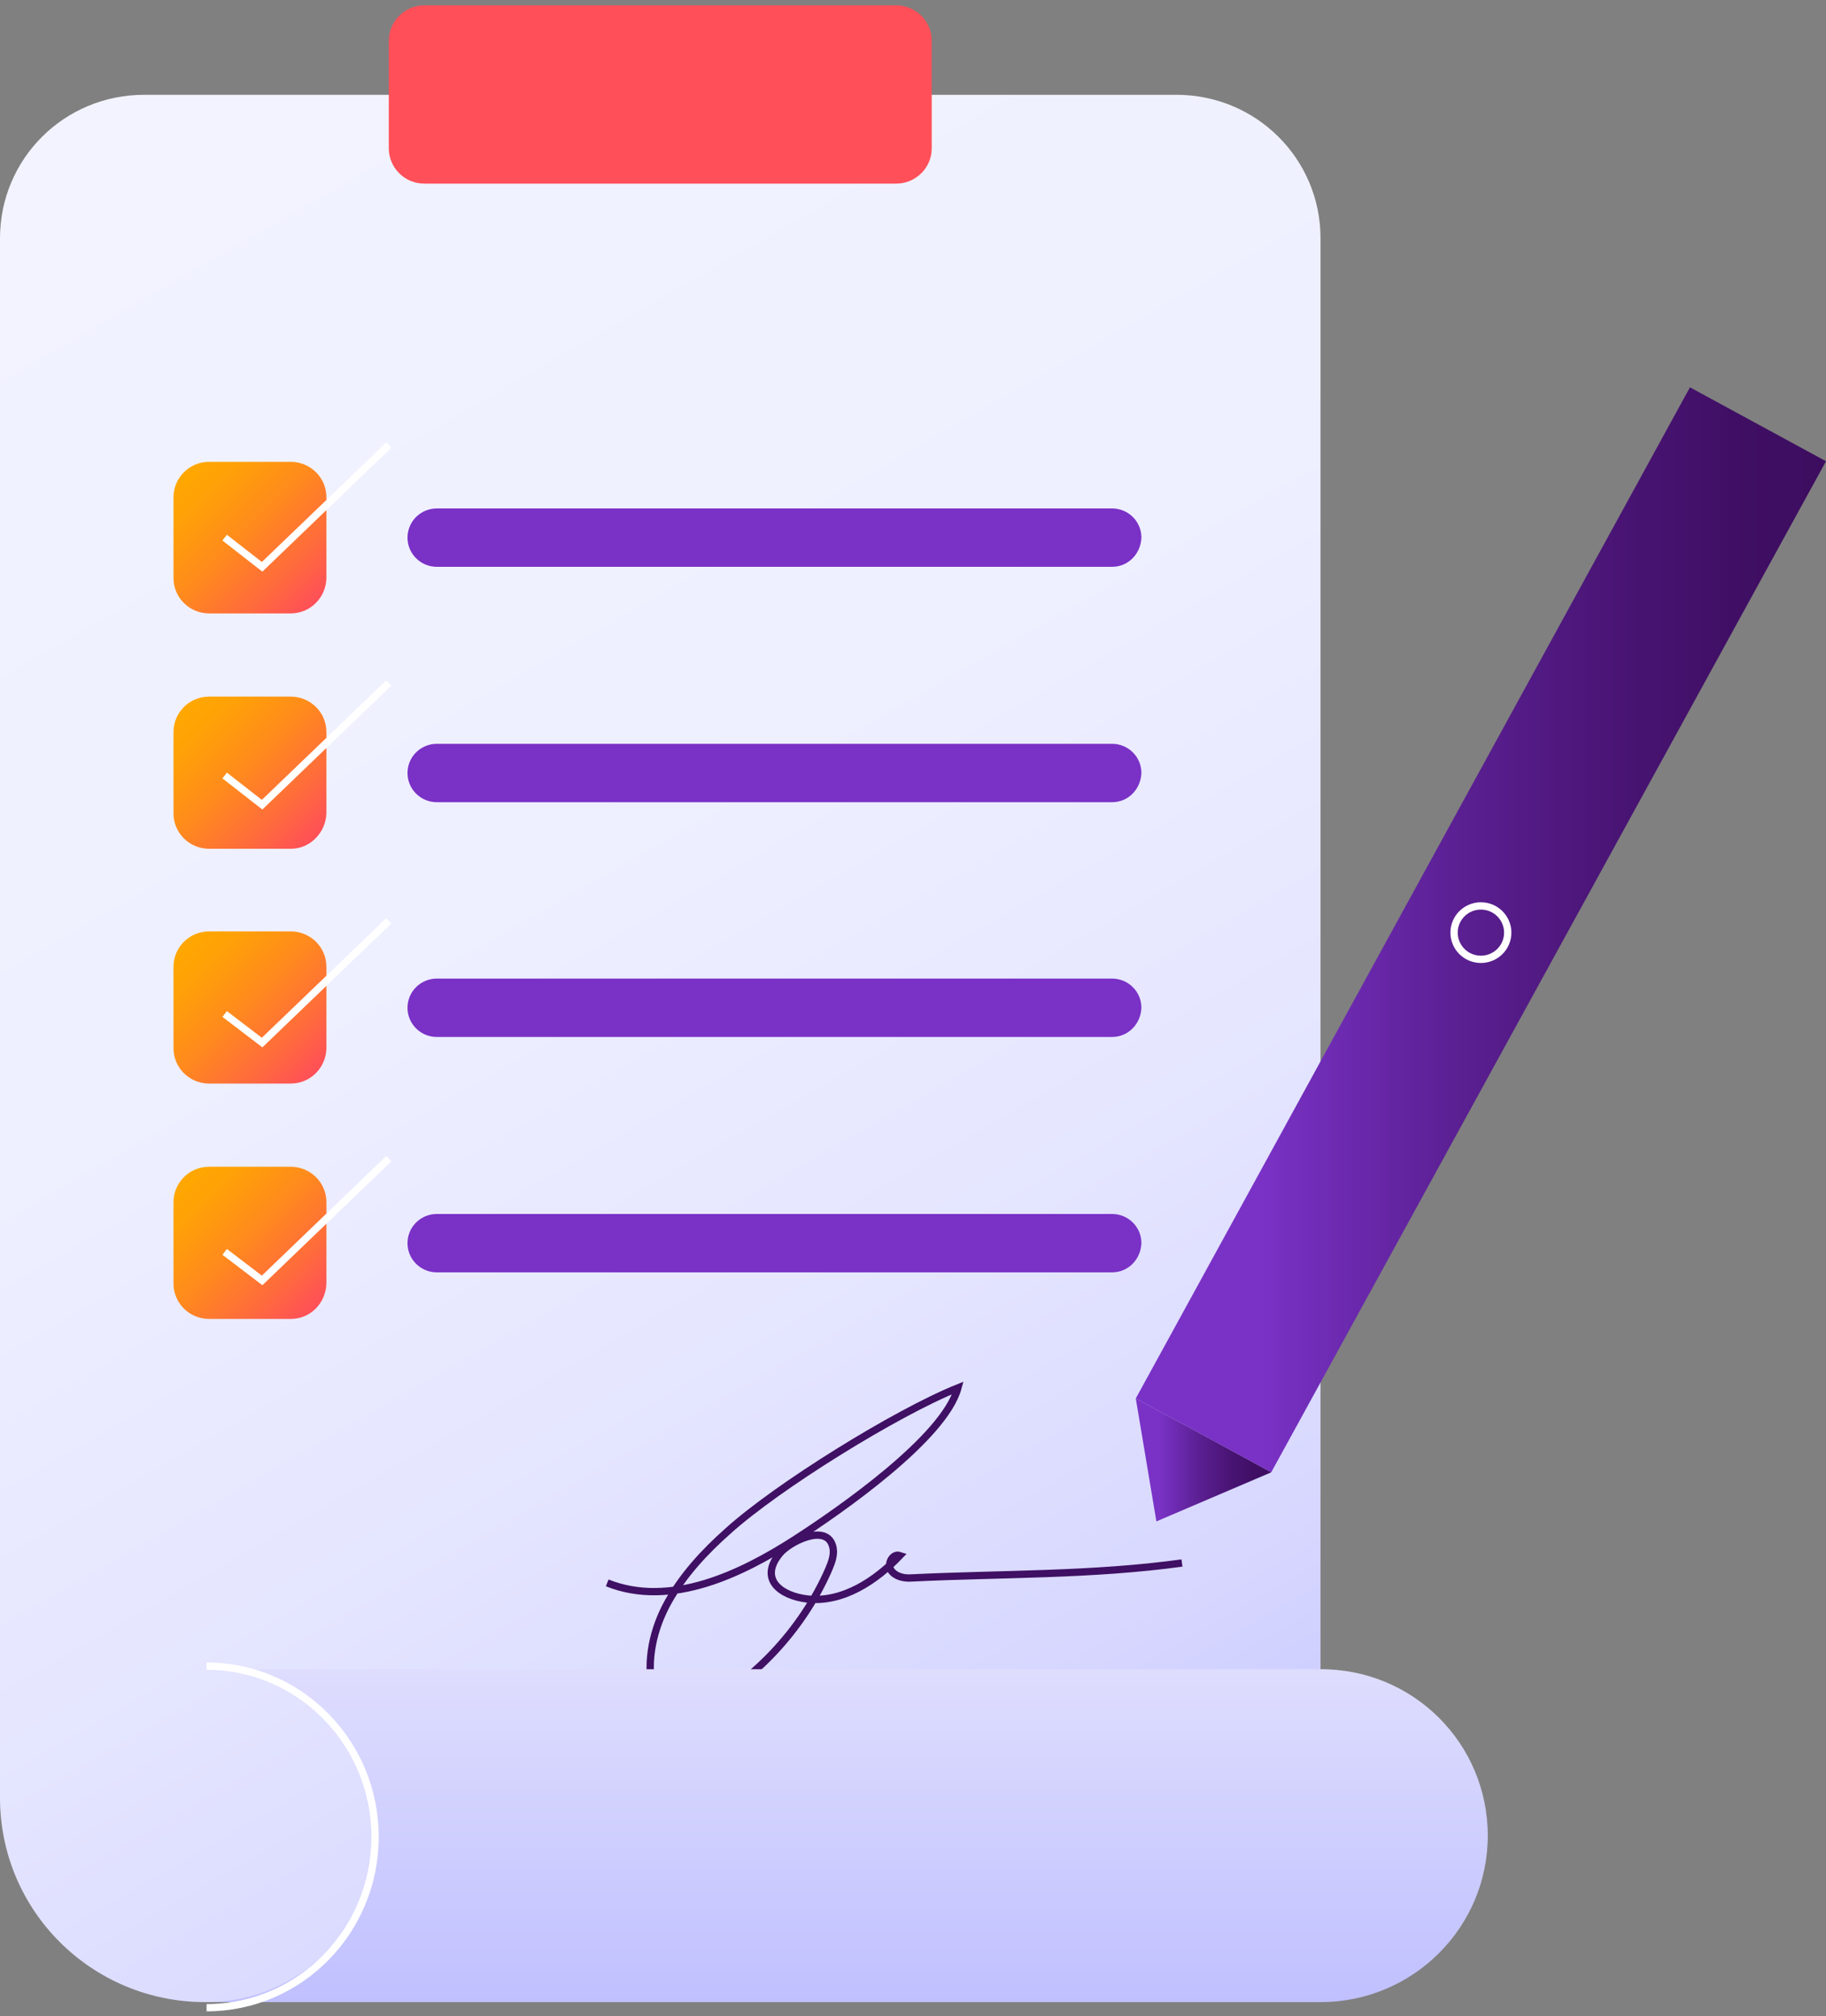 <svg width="125" height="138" viewBox="0 0 125 138" fill="none" xmlns="http://www.w3.org/2000/svg">
<rect x="0" y="0" width="125" height="138" fill="#808080" stroke="none"/>
<g clip-path="url(#clip0)">
<path d="M90.396 137.05H14.055C6.28 137.05 0 130.8 0 123.063V16.31C0 10.868 4.4 6.489 9.868 6.489H80.528C85.996 6.489 90.396 10.868 90.396 16.31V137.05Z" fill="url(#paint0_linear)"/>
<path d="M61.346 12.569H29.05C27.683 12.569 26.615 11.463 26.615 10.146V2.791C26.615 1.473 27.683 0.367 29.05 0.367H61.346C62.714 0.367 63.782 1.473 63.782 2.791V10.146C63.782 11.506 62.671 12.569 61.346 12.569Z" fill="#FF4F58"/>
<path d="M76.128 38.8H29.904C28.794 38.8 27.896 37.907 27.896 36.802C27.896 35.696 28.794 34.804 29.904 34.804H76.128C77.239 34.804 78.136 35.696 78.136 36.802C78.093 37.907 77.239 38.8 76.128 38.8Z" fill="#7A31C6"/>
<path d="M76.128 54.913H29.904C28.794 54.913 27.896 54.02 27.896 52.915C27.896 51.809 28.794 50.916 29.904 50.916H76.128C77.239 50.916 78.136 51.809 78.136 52.915C78.093 54.02 77.239 54.913 76.128 54.913Z" fill="#7A31C6"/>
<path d="M76.128 70.983H29.904C28.794 70.983 27.896 70.09 27.896 68.985C27.896 67.879 28.794 66.987 29.904 66.987H76.128C77.239 66.987 78.136 67.879 78.136 68.985C78.093 70.09 77.239 70.983 76.128 70.983Z" fill="#7A31C6"/>
<path d="M76.128 87.096H29.904C28.794 87.096 27.896 86.203 27.896 85.098C27.896 83.992 28.794 83.1 29.904 83.1H76.128C77.239 83.1 78.136 83.992 78.136 85.098C78.093 86.203 77.239 87.096 76.128 87.096Z" fill="#7A31C6"/>
<path d="M19.908 41.989H14.312C12.987 41.989 11.877 40.926 11.877 39.565V34.038C11.877 32.721 12.944 31.615 14.312 31.615H19.908C21.232 31.615 22.343 32.678 22.343 34.038V39.608C22.3 40.926 21.232 41.989 19.908 41.989Z" fill="url(#paint1_linear)"/>
<path d="M19.908 58.101H14.312C12.987 58.101 11.877 57.038 11.877 55.678V50.109C11.877 48.791 12.944 47.685 14.312 47.685H19.908C21.232 47.685 22.343 48.748 22.343 50.109V55.678C22.3 56.996 21.232 58.101 19.908 58.101Z" fill="url(#paint2_linear)"/>
<path d="M19.908 74.172H14.312C12.987 74.172 11.877 73.109 11.877 71.748V66.179C11.877 64.861 12.944 63.756 14.312 63.756H19.908C21.232 63.756 22.343 64.819 22.343 66.179V71.791C22.3 73.109 21.232 74.172 19.908 74.172Z" fill="url(#paint3_linear)"/>
<path d="M19.908 90.284H14.312C12.987 90.284 11.877 89.222 11.877 87.861V82.292C11.877 80.974 12.944 79.868 14.312 79.868H19.908C21.232 79.868 22.343 80.931 22.343 82.292V87.861C22.3 89.222 21.232 90.284 19.908 90.284Z" fill="url(#paint4_linear)"/>
<path d="M15.379 36.802L17.943 38.8L26.615 30.467" stroke="white" stroke-width="0.5" stroke-miterlimit="10"/>
<path d="M15.379 53.085L17.943 55.083L26.615 46.75" stroke="white" stroke-width="0.5" stroke-miterlimit="10"/>
<path d="M15.379 69.41L17.943 71.366L26.615 63.033" stroke="white" stroke-width="0.5" stroke-miterlimit="10"/>
<path d="M15.379 85.693L17.943 87.648L26.615 79.316" stroke="white" stroke-width="0.5" stroke-miterlimit="10"/>
<path d="M41.567 108.353C45.924 110.096 50.794 107.715 54.426 105.377C57.459 103.421 64.636 98.447 65.576 95.004C61.346 96.704 53.187 101.763 49.812 104.824C48.231 106.227 46.779 107.8 45.754 109.628C44.728 111.456 44.216 113.667 44.685 115.708C44.856 116.558 45.412 117.536 46.309 117.578C46.693 117.578 47.035 117.408 47.377 117.281C51.521 115.198 54.896 111.626 56.733 107.418C56.946 106.907 57.16 106.355 56.989 105.802C56.519 104.272 54.041 105.547 53.401 106.312C51.905 108.098 53.443 109.246 55.28 109.458C57.715 109.713 59.979 108.183 61.603 106.482C61.09 106.312 60.706 107.077 61.005 107.503C61.304 107.928 61.902 108.055 62.414 108.013C68.609 107.715 74.718 107.843 80.912 106.992" stroke="#3F1064" stroke-width="0.5" stroke-miterlimit="10"/>
<path d="M101.846 125.656C101.846 131.948 96.719 137.05 90.397 137.05H14.141C20.463 137.05 25.59 131.948 25.59 125.656C25.59 119.364 20.463 114.262 14.141 114.262H90.354C96.719 114.22 101.846 119.321 101.846 125.656Z" fill="url(#paint5_linear)"/>
<path d="M87.021 100.785L77.751 95.726L115.687 26.513L125 31.573L87.021 100.785Z" fill="url(#paint6_linear)"/>
<path d="M77.751 95.726L79.161 104.144L87.021 100.785L77.751 95.726Z" fill="url(#paint7_linear)"/>
<path d="M14.141 114.05C20.506 114.05 25.675 119.279 25.675 125.741C25.675 132.203 20.506 137.432 14.141 137.432" stroke="white" stroke-width="0.5" stroke-miterlimit="10"/>
<path d="M101.376 65.669C102.39 65.669 103.213 64.85 103.213 63.841C103.213 62.831 102.39 62.013 101.376 62.013C100.361 62.013 99.539 62.831 99.539 63.841C99.539 64.85 100.361 65.669 101.376 65.669Z" stroke="white" stroke-width="0.5" stroke-miterlimit="10"/>
</g>
<defs>
<linearGradient id="paint0_linear" x1="7.953" y1="6.052" x2="84.997" y2="140.145" gradientUnits="userSpaceOnUse">
<stop offset="0.03" stop-color="#F2F3FF"/>
<stop offset="0.371" stop-color="#EFF0FF"/>
<stop offset="0.603" stop-color="#E6E7FF"/>
<stop offset="0.801" stop-color="#D8D8FF"/>
<stop offset="0.981" stop-color="#C3C3FF"/>
<stop offset="1" stop-color="#C0C0FF"/>
</linearGradient>
<linearGradient id="paint1_linear" x1="12.61" y1="32.327" x2="21.567" y2="41.327" gradientUnits="userSpaceOnUse">
<stop stop-color="#FFA800"/>
<stop offset="0.18" stop-color="#FFA008"/>
<stop offset="0.454" stop-color="#FF8B1C"/>
<stop offset="0.786" stop-color="#FF693E"/>
<stop offset="1" stop-color="#FF4F58"/>
</linearGradient>
<linearGradient id="paint2_linear" x1="12.61" y1="48.429" x2="21.567" y2="57.429" gradientUnits="userSpaceOnUse">
<stop stop-color="#FFA800"/>
<stop offset="0.18" stop-color="#FFA008"/>
<stop offset="0.454" stop-color="#FF8B1C"/>
<stop offset="0.786" stop-color="#FF693E"/>
<stop offset="1" stop-color="#FF4F58"/>
</linearGradient>
<linearGradient id="paint3_linear" x1="12.61" y1="64.531" x2="21.567" y2="73.531" gradientUnits="userSpaceOnUse">
<stop stop-color="#FFA800"/>
<stop offset="0.18" stop-color="#FFA008"/>
<stop offset="0.454" stop-color="#FF8B1C"/>
<stop offset="0.786" stop-color="#FF693E"/>
<stop offset="1" stop-color="#FF4F58"/>
</linearGradient>
<linearGradient id="paint4_linear" x1="12.61" y1="80.633" x2="21.567" y2="89.633" gradientUnits="userSpaceOnUse">
<stop stop-color="#FFA800"/>
<stop offset="0.18" stop-color="#FFA008"/>
<stop offset="0.454" stop-color="#FF8B1C"/>
<stop offset="0.786" stop-color="#FF693E"/>
<stop offset="1" stop-color="#FF4F58"/>
</linearGradient>
<linearGradient id="paint5_linear" x1="58.005" y1="137.049" x2="58.005" y2="114.225" gradientUnits="userSpaceOnUse">
<stop stop-color="#C0C0FF"/>
<stop offset="0.997" stop-color="#DEDDFE"/>
</linearGradient>
<linearGradient id="paint6_linear" x1="77.734" y1="63.639" x2="125.001" y2="63.639" gradientUnits="userSpaceOnUse">
<stop offset="0.179" stop-color="#7A32C6"/>
<stop offset="0.253" stop-color="#712DB8"/>
<stop offset="0.476" stop-color="#5A1F91"/>
<stop offset="0.683" stop-color="#4A1576"/>
<stop offset="0.864" stop-color="#400F65"/>
<stop offset="1" stop-color="#3C0D5F"/>
</linearGradient>
<linearGradient id="paint7_linear" x1="77.734" y1="99.933" x2="87.039" y2="99.933" gradientUnits="userSpaceOnUse">
<stop offset="0.179" stop-color="#7A32C6"/>
<stop offset="0.253" stop-color="#712DB8"/>
<stop offset="0.476" stop-color="#5A1F91"/>
<stop offset="0.683" stop-color="#4A1576"/>
<stop offset="0.864" stop-color="#400F65"/>
<stop offset="1" stop-color="#3C0D5F"/>
</linearGradient>
<clipPath id="clip0">
<rect width="125" height="137.363" fill="white" transform="translate(0 0.367)"/>
</clipPath>
</defs>
</svg>
